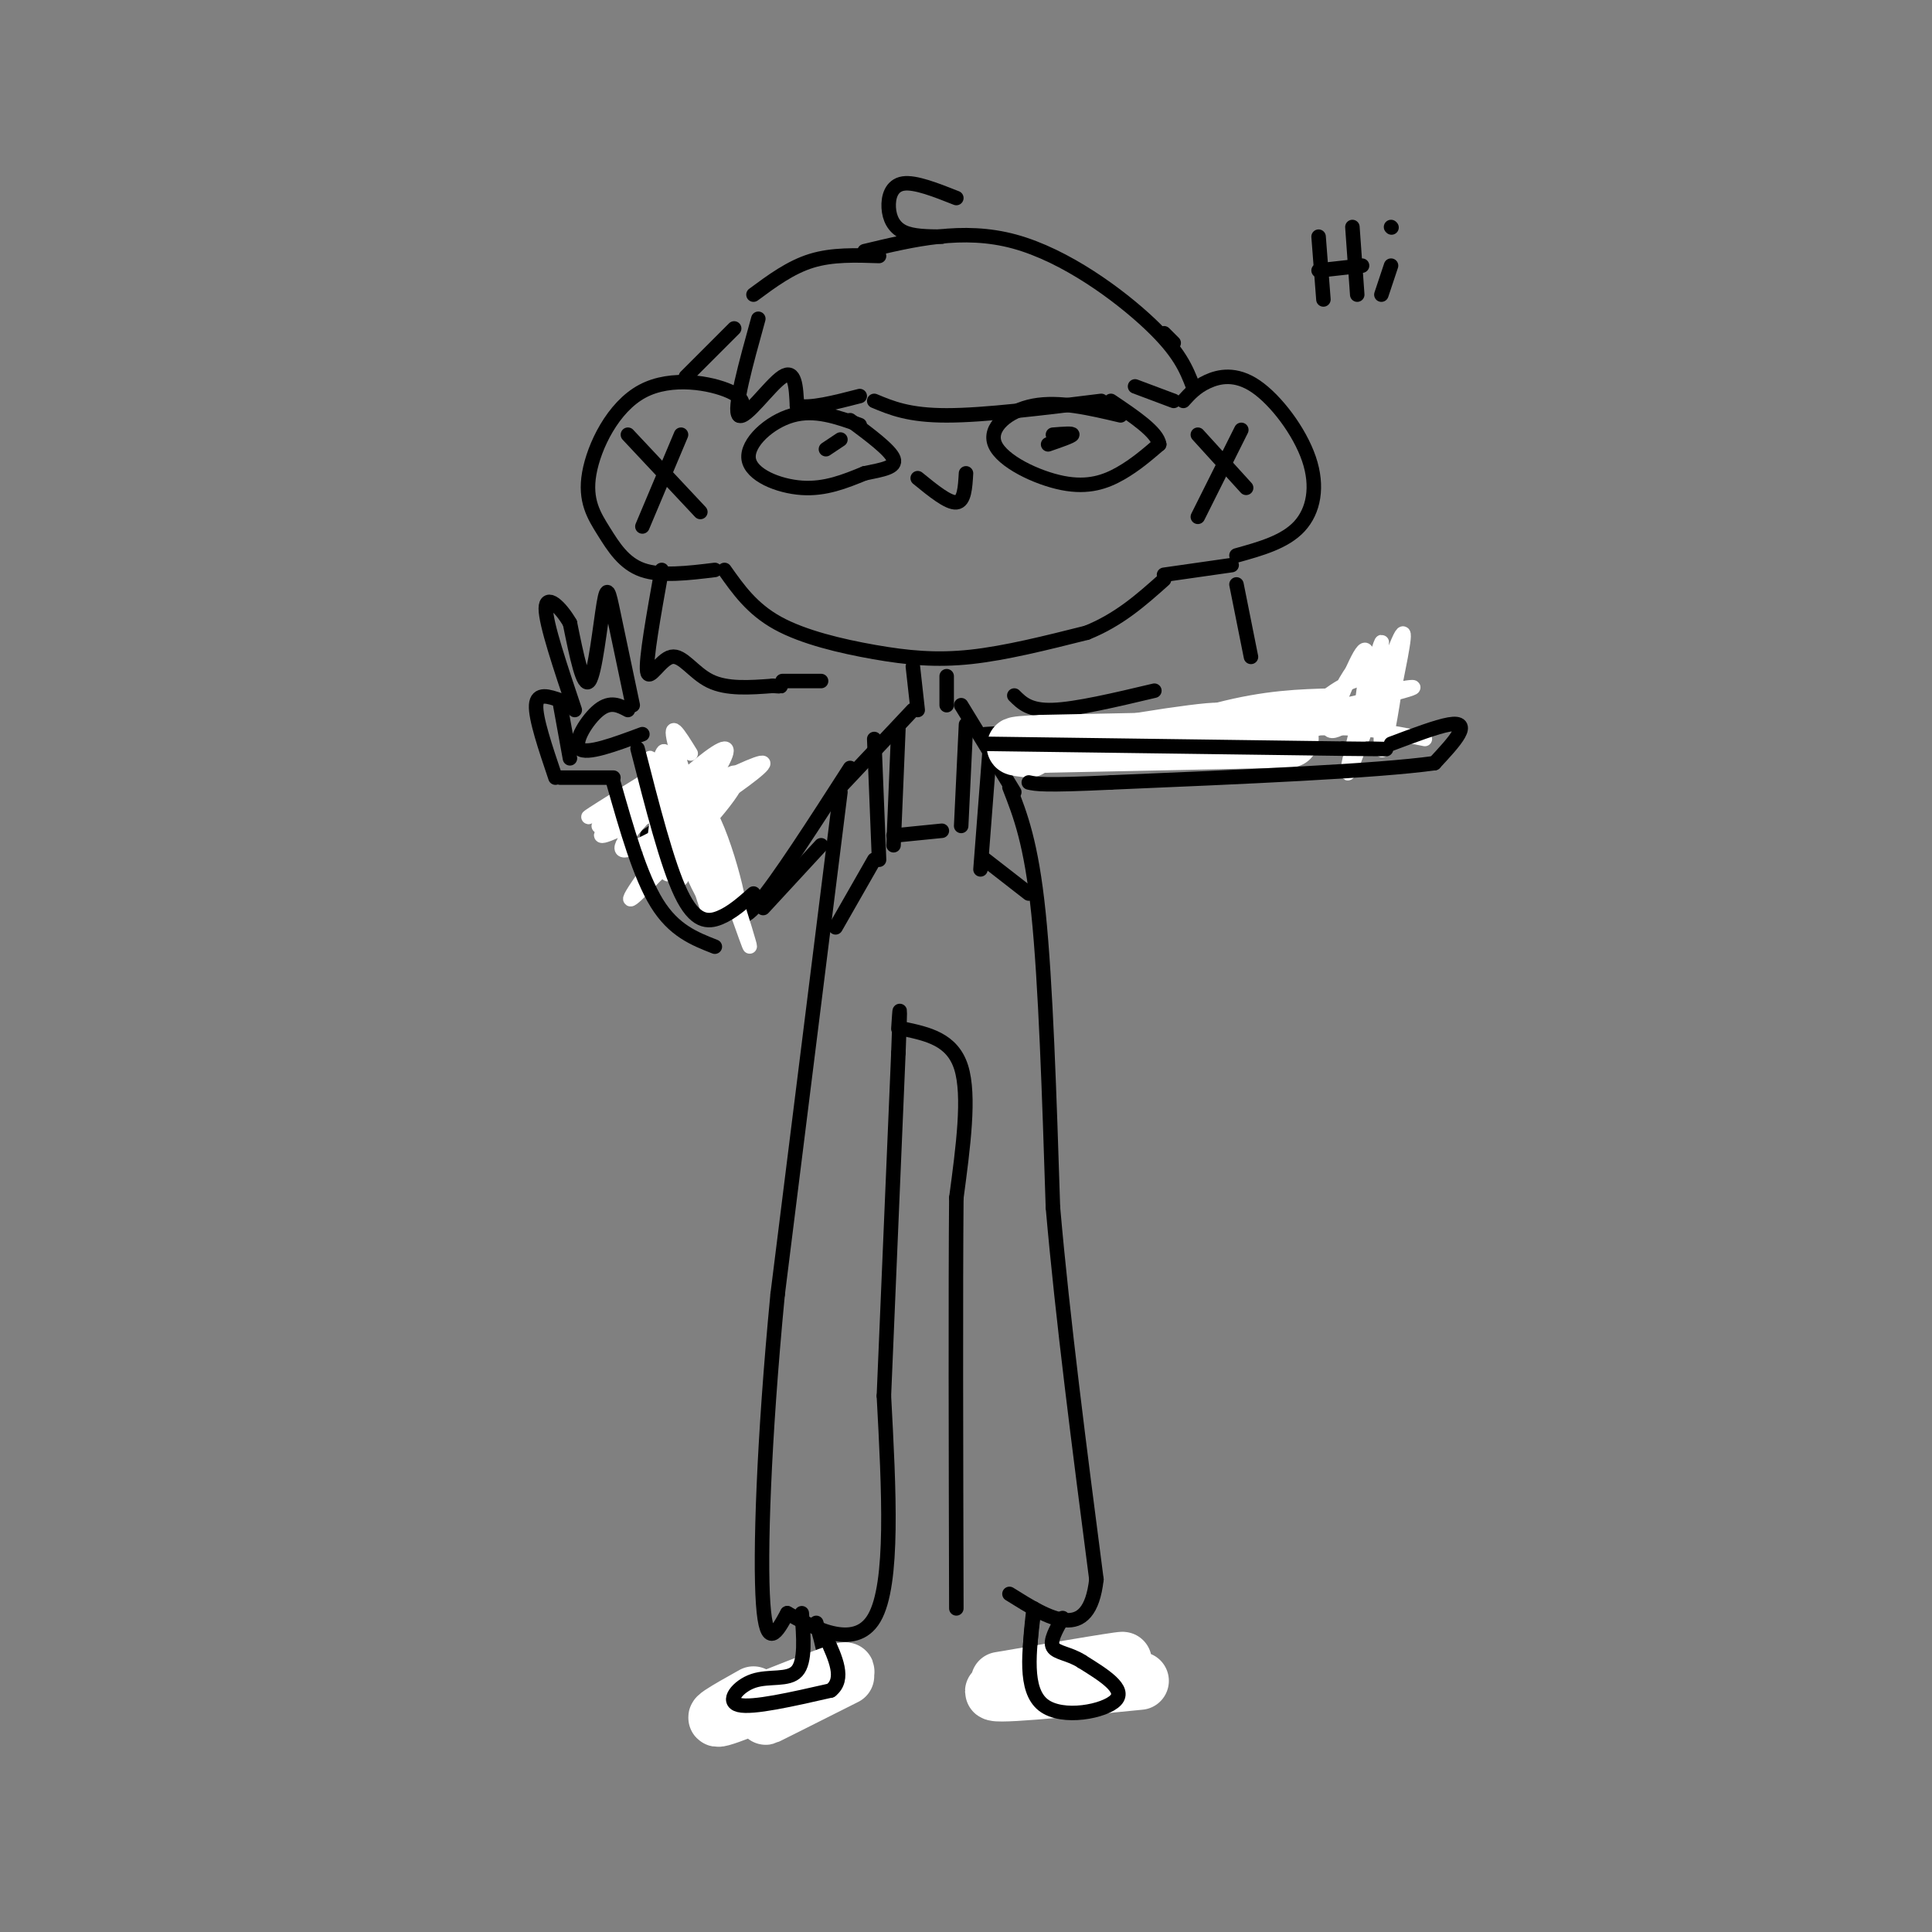 <svg viewBox='0 0 400 400' version='1.1' xmlns='http://www.w3.org/2000/svg' xmlns:xlink='http://www.w3.org/1999/xlink'><rect x="0" y="0" width="400" height="400" fill="#808080" stroke="none"/><g fill='none' stroke='#000000' stroke-width='3' stroke-linecap='round' stroke-linejoin='round'><path d='M153,86c0.846,-1.678 1.691,-3.356 -2,-5c-3.691,-1.644 -11.920,-3.256 -18,0c-6.080,3.256 -10.011,11.378 -11,17c-0.989,5.622 0.965,8.744 3,12c2.035,3.256 4.153,6.644 8,8c3.847,1.356 9.424,0.678 15,0'/><path d='M245,83c1.309,-1.451 2.619,-2.903 5,-4c2.381,-1.097 5.834,-1.841 10,1c4.166,2.841 9.045,9.265 11,15c1.955,5.735 0.987,10.781 -2,14c-2.987,3.219 -7.994,4.609 -13,6'/><path d='M150,118c2.839,4.030 5.679,8.060 11,11c5.321,2.940 13.125,4.792 20,6c6.875,1.208 12.821,1.774 20,1c7.179,-0.774 15.589,-2.887 24,-5'/><path d='M225,131c6.667,-2.667 11.333,-6.833 16,-11'/><path d='M241,119c0.000,0.000 14.000,-2.000 14,-2'/><path d='M257,89c0.000,0.000 -9.000,18.000 -9,18'/><path d='M248,90c0.000,0.000 10.000,11.000 10,11'/><path d='M141,90c0.000,0.000 -8.000,19.000 -8,19'/><path d='M130,90c0.000,0.000 15.000,16.000 15,16'/><path d='M178,88c-4.649,-1.667 -9.298,-3.333 -14,-2c-4.702,1.333 -9.458,5.667 -9,9c0.458,3.333 6.131,5.667 11,6c4.869,0.333 8.935,-1.333 13,-3'/><path d='M179,98c3.756,-0.778 6.644,-1.222 6,-3c-0.644,-1.778 -4.822,-4.889 -9,-8'/><path d='M232,86c-6.360,-1.502 -12.721,-3.005 -18,-2c-5.279,1.005 -9.477,4.517 -8,8c1.477,3.483 8.628,6.938 14,8c5.372,1.062 8.963,-0.268 12,-2c3.037,-1.732 5.518,-3.866 8,-6'/><path d='M240,92c-0.333,-2.500 -5.167,-5.750 -10,-9'/><path d='M218,90c2.083,-0.167 4.167,-0.333 4,0c-0.167,0.333 -2.583,1.167 -5,2'/><path d='M174,91c0.000,0.000 -3.000,2.000 -3,2'/><path d='M190,99c3.167,2.583 6.333,5.167 8,5c1.667,-0.167 1.833,-3.083 2,-6'/><path d='M157,66c-2.622,9.467 -5.244,18.933 -4,20c1.244,1.067 6.356,-6.267 9,-8c2.644,-1.733 2.822,2.133 3,6'/><path d='M165,84c2.667,0.667 7.833,-0.667 13,-2'/><path d='M181,83c3.583,1.500 7.167,3.000 15,3c7.833,0.000 19.917,-1.500 32,-3'/><path d='M235,80c0.000,0.000 8.000,3.000 8,3'/><path d='M247,80c-1.378,-3.556 -2.756,-7.111 -9,-13c-6.244,-5.889 -17.356,-14.111 -28,-17c-10.644,-2.889 -20.822,-0.444 -31,2'/><path d='M182,53c-4.833,-0.167 -9.667,-0.333 -14,1c-4.333,1.333 -8.167,4.167 -12,7'/><path d='M198,41c-4.268,-1.690 -8.536,-3.381 -11,-3c-2.464,0.381 -3.125,2.833 -3,5c0.125,2.167 1.036,4.048 3,5c1.964,0.952 4.982,0.976 8,1'/><path d='M152,68c0.000,0.000 -10.000,10.000 -10,10'/><path d='M241,69c0.000,0.000 2.000,2.000 2,2'/><path d='M189,138c0.000,0.000 1.000,9.000 1,9'/><path d='M196,140c0.000,0.000 0.000,6.000 0,6'/><path d='M137,118c-1.673,9.357 -3.345,18.714 -3,21c0.345,2.286 2.708,-2.500 5,-3c2.292,-0.500 4.512,3.286 8,5c3.488,1.714 8.244,1.357 13,1'/><path d='M160,142c2.333,0.167 1.667,0.083 1,0'/><path d='M210,144c1.583,1.583 3.167,3.167 8,3c4.833,-0.167 12.917,-2.083 21,-4'/><path d='M256,121c0.000,0.000 3.000,15.000 3,15'/><path d='M189,147c0.000,0.000 -16.000,17.000 -16,17'/><path d='M199,146c0.000,0.000 11.000,18.000 11,18'/><path d='M174,164c0.000,0.000 -13.000,104.000 -13,104'/><path d='M161,268c-2.911,30.311 -3.689,54.089 -3,64c0.689,9.911 2.844,5.956 5,2'/><path d='M163,334c4.689,2.578 13.911,8.022 18,1c4.089,-7.022 3.044,-26.511 2,-46'/><path d='M183,289c0.833,-19.500 1.917,-45.250 3,-71'/><path d='M186,218c0.500,-12.667 0.250,-8.833 0,-5'/><path d='M187,213c5.083,1.083 10.167,2.167 12,8c1.833,5.833 0.417,16.417 -1,27'/><path d='M198,248c-0.167,18.667 -0.083,51.833 0,85'/><path d='M209,163c2.250,5.750 4.500,11.500 6,26c1.500,14.500 2.250,37.750 3,61'/><path d='M218,250c2.000,23.000 5.500,50.000 9,77'/><path d='M227,327c-1.500,13.333 -9.750,8.167 -18,3'/><path d='M169,336c1.333,4.583 2.667,9.167 1,12c-1.667,2.833 -6.333,3.917 -11,5'/><path d='M214,333c-0.750,6.583 -1.500,13.167 1,16c2.500,2.833 8.250,1.917 14,1'/><path d='M176,159c-7.489,11.644 -14.978,23.289 -19,28c-4.022,4.711 -4.578,2.489 -6,-1c-1.422,-3.489 -3.711,-8.244 -6,-13'/><path d='M145,173c-1.667,-4.000 -2.833,-7.500 -4,-11'/><path d='M203,152c0.000,0.000 0.100,0.100 0.1,0.1'/><path d='M204,152c0.000,0.000 63.000,-4.000 63,-4'/><path d='M266,148c0.000,0.000 22.000,-3.000 22,-3'/><path d='M283,140c0.000,0.000 -1.000,13.000 -1,13'/><path d='M149,163c0.000,0.000 -15.000,10.000 -15,10'/><path d='M186,151c0.000,0.000 -1.000,24.000 -1,24'/><path d='M181,153c0.000,0.000 1.000,25.000 1,25'/><path d='M185,173c0.000,0.000 10.000,-1.000 10,-1'/><path d='M200,150c0.000,0.000 -1.000,21.000 -1,21'/><path d='M205,154c0.000,0.000 -2.000,26.000 -2,26'/><path d='M181,178c0.000,0.000 -8.000,14.000 -8,14'/><path d='M204,178c0.000,0.000 9.000,7.000 9,7'/></g>
<g fill='none' stroke='#FFFFFF' stroke-width='3' stroke-linecap='round' stroke-linejoin='round'><path d='M277,146c2.992,-7.324 5.985,-14.647 6,-10c0.015,4.647 -2.946,21.265 -2,19c0.946,-2.265 5.800,-23.411 5,-22c-0.800,1.411 -7.254,25.380 -7,27c0.254,1.620 7.215,-19.109 10,-26c2.785,-6.891 1.392,0.054 0,7'/><path d='M289,141c-0.737,5.647 -2.579,16.264 -3,14c-0.421,-2.264 0.579,-17.408 -2,-19c-2.579,-1.592 -8.739,10.368 -9,14c-0.261,3.632 5.375,-1.066 9,-4c3.625,-2.934 5.240,-4.106 4,-5c-1.240,-0.894 -5.334,-1.510 -10,1c-4.666,2.510 -9.905,8.146 -9,9c0.905,0.854 7.952,-3.073 15,-7'/><path d='M284,144c6.193,-1.791 14.175,-2.769 3,0c-11.175,2.769 -41.509,9.284 -50,10c-8.491,0.716 4.860,-4.367 15,-7c10.140,-2.633 17.070,-2.817 24,-3'/><path d='M276,144c-3.652,1.377 -24.782,6.319 -38,9c-13.218,2.681 -18.522,3.100 -11,1c7.522,-2.100 27.871,-6.719 25,-7c-2.871,-0.281 -28.963,3.777 -29,5c-0.037,1.223 25.982,-0.388 52,-2'/><path d='M275,150c0.429,1.083 -24.500,4.792 -29,5c-4.500,0.208 11.429,-3.083 23,-4c11.571,-0.917 18.786,0.542 26,2'/><path d='M143,156c-2.457,-3.984 -4.914,-7.968 -3,-1c1.914,6.968 8.198,24.889 9,31c0.802,6.111 -3.879,0.414 -7,-9c-3.121,-9.414 -4.682,-22.544 -4,-19c0.682,3.544 3.607,23.762 3,24c-0.607,0.238 -4.745,-19.503 -6,-24c-1.255,-4.497 0.372,6.252 2,17'/><path d='M137,175c0.655,4.987 1.293,8.954 2,3c0.707,-5.954 1.485,-21.828 0,-20c-1.485,1.828 -5.232,21.357 -3,22c2.232,0.643 10.444,-17.601 11,-20c0.556,-2.399 -6.543,11.046 -10,16c-3.457,4.954 -3.274,1.415 -1,-3c2.274,-4.415 6.637,-9.708 11,-15'/><path d='M147,158c-5.867,2.402 -26.035,15.909 -22,15c4.035,-0.909 32.272,-16.232 33,-15c0.728,1.232 -26.052,19.021 -29,18c-2.948,-1.021 17.937,-20.852 21,-21c3.063,-0.148 -11.696,19.386 -17,27c-5.304,7.614 -1.152,3.307 3,-1'/><path d='M136,181c4.268,-3.994 13.439,-13.480 16,-18c2.561,-4.520 -1.488,-4.074 -5,2c-3.512,6.074 -6.488,17.777 -7,16c-0.512,-1.777 1.440,-17.033 5,-15c3.560,2.033 8.728,21.355 8,23c-0.728,1.645 -7.351,-14.387 -9,-19c-1.649,-4.613 1.675,2.194 5,9'/><path d='M149,179c2.806,7.190 7.322,20.666 6,16c-1.322,-4.666 -8.481,-27.472 -10,-28c-1.519,-0.528 2.601,21.223 2,22c-0.601,0.777 -5.924,-19.421 -8,-28c-2.076,-8.579 -0.905,-5.541 -4,-1c-3.095,4.541 -10.456,10.583 -11,11c-0.544,0.417 5.728,-4.792 12,-10'/><path d='M136,161c3.429,-2.690 6.000,-4.417 2,-2c-4.000,2.417 -14.571,8.976 -16,10c-1.429,1.024 6.286,-3.488 14,-8'/></g>
<g fill='none' stroke='#FFFFFF' stroke-width='12' stroke-linecap='round' stroke-linejoin='round'><path d='M236,348c-16.111,1.600 -32.222,3.200 -30,2c2.222,-1.200 22.778,-5.200 26,-6c3.222,-0.800 -10.889,1.600 -25,4'/><path d='M175,347c-9.315,4.690 -18.631,9.381 -16,8c2.631,-1.381 17.208,-8.833 16,-9c-1.208,-0.167 -18.202,6.952 -24,9c-5.798,2.048 -0.399,-0.976 5,-4'/><path d='M258,153c6.500,-0.083 13.000,-0.167 6,0c-7.000,0.167 -27.500,0.583 -48,1'/><path d='M216,154c-8.500,0.333 -5.750,0.667 -3,1'/></g>
<g fill='none' stroke='#000000' stroke-width='3' stroke-linecap='round' stroke-linejoin='round'><path d='M204,154c0.000,0.000 74.000,1.000 74,1'/><path d='M278,155c13.167,0.167 9.083,0.083 5,0'/><path d='M288,154c4.733,-1.778 9.467,-3.556 12,-4c2.533,-0.444 2.867,0.444 2,2c-0.867,1.556 -2.933,3.778 -5,6'/><path d='M297,158c-12.000,1.667 -39.500,2.833 -67,4'/><path d='M230,162c-14.000,0.667 -15.500,0.333 -17,0'/><path d='M166,334c0.393,5.012 0.786,10.024 -1,12c-1.786,1.976 -5.750,0.917 -9,2c-3.250,1.083 -5.786,4.310 -3,5c2.786,0.690 10.893,-1.155 19,-3'/><path d='M172,350c3.000,-2.333 1.000,-6.667 -1,-11'/><path d='M214,334c-0.978,7.956 -1.956,15.911 2,19c3.956,3.089 12.844,1.311 15,-1c2.156,-2.311 -2.422,-5.156 -7,-8'/><path d='M224,344c-2.511,-1.644 -5.289,-1.756 -6,-3c-0.711,-1.244 0.644,-3.622 2,-6'/><path d='M156,185c-2.267,2.000 -4.533,4.000 -7,5c-2.467,1.000 -5.133,1.000 -8,-5c-2.867,-6.000 -5.933,-18.000 -9,-30'/><path d='M131,146c-1.530,-7.256 -3.060,-14.512 -4,-19c-0.940,-4.488 -1.292,-6.208 -2,-2c-0.708,4.208 -1.774,14.345 -3,16c-1.226,1.655 -2.613,-5.173 -4,-12'/><path d='M118,129c-2.000,-3.467 -5.000,-6.133 -5,-3c0.000,3.133 3.000,12.067 6,21'/><path d='M130,147c-1.800,-0.956 -3.600,-1.911 -6,0c-2.400,1.911 -5.400,6.689 -4,8c1.400,1.311 7.200,-0.844 13,-3'/><path d='M116,145c-2.417,-0.833 -4.833,-1.667 -5,1c-0.167,2.667 1.917,8.833 4,15'/><path d='M116,146c0.000,0.000 2.000,11.000 2,11'/><path d='M116,161c0.000,0.000 11.000,0.000 11,0'/><path d='M127,162c2.750,9.667 5.500,19.333 9,25c3.500,5.667 7.750,7.333 12,9'/><path d='M170,175c0.000,0.000 -12.000,13.000 -12,13'/><path d='M162,141c0.000,0.000 8.000,0.000 8,0'/><path d='M273,49c0.000,0.000 1.000,13.000 1,13'/><path d='M273,56c0.000,0.000 9.000,-1.000 9,-1'/><path d='M280,47c0.000,0.000 1.000,14.000 1,14'/><path d='M288,55c0.000,0.000 -2.000,6.000 -2,6'/><path d='M288,47c0.000,0.000 0.100,0.100 0.1,0.1'/></g>
</svg>